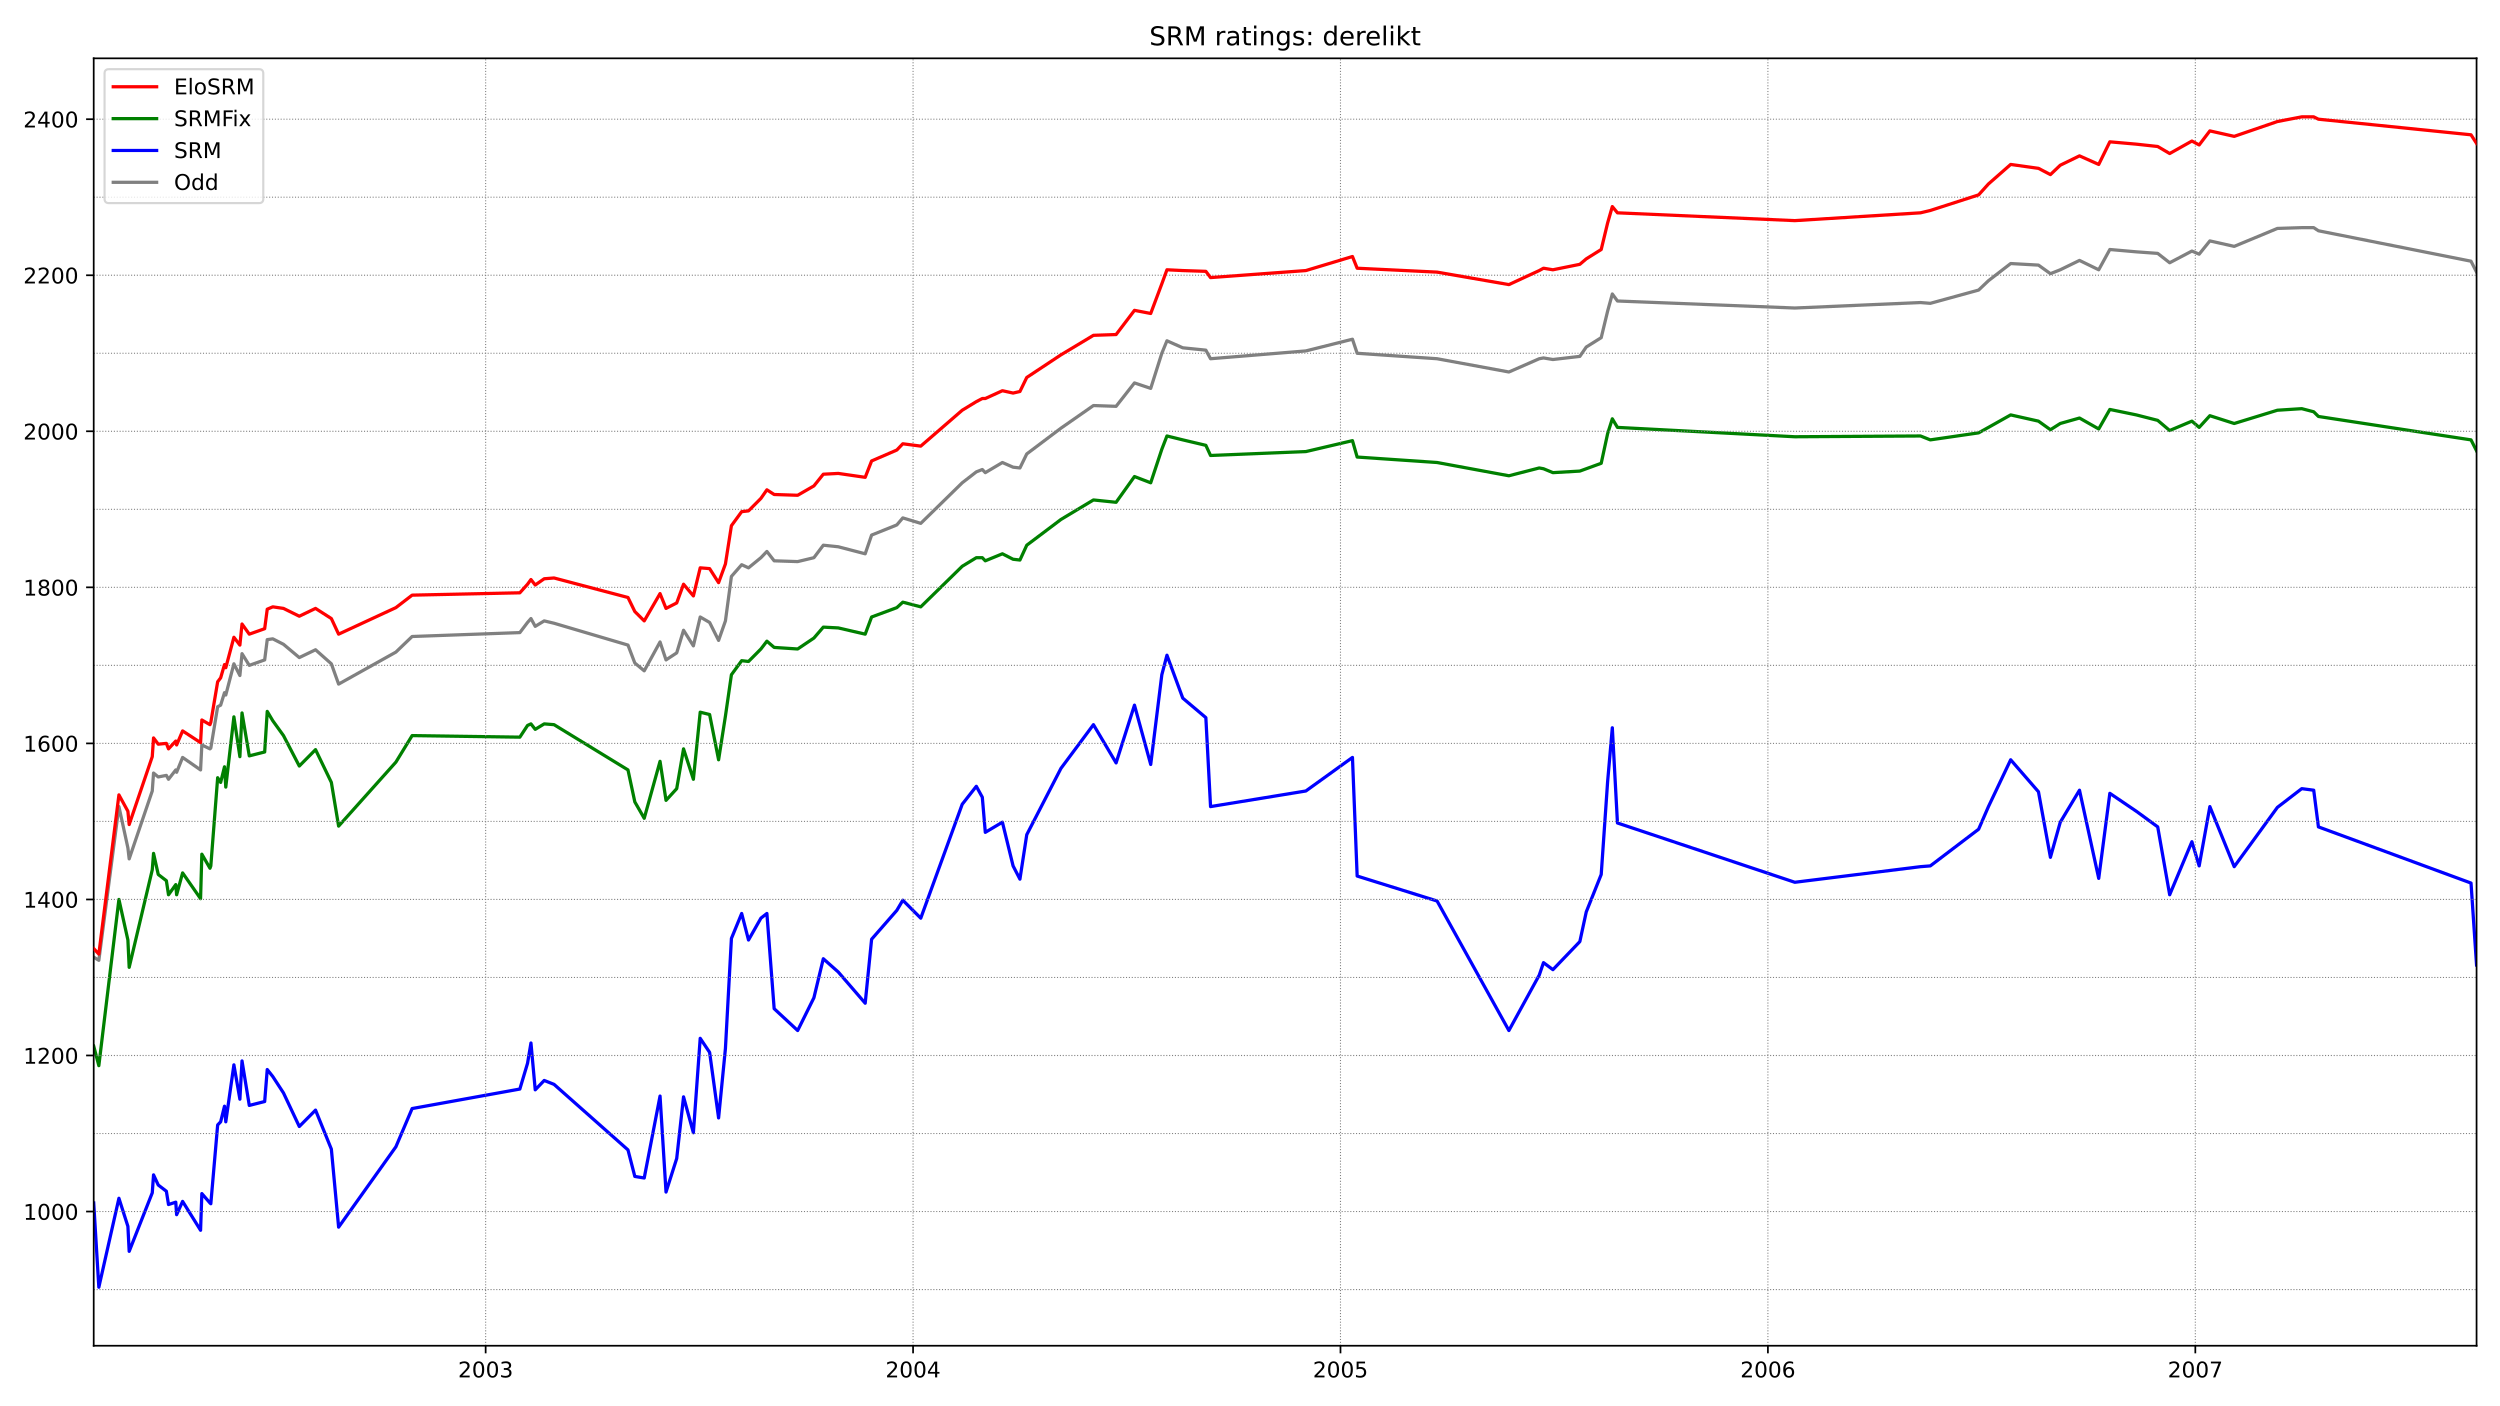 <?xml version="1.0" encoding="utf-8" standalone="no"?>
<!DOCTYPE svg PUBLIC "-//W3C//DTD SVG 1.1//EN"
  "http://www.w3.org/Graphics/SVG/1.1/DTD/svg11.dtd">
<!-- Created with matplotlib (https://matplotlib.org/) -->
<svg height="648pt" version="1.1" viewBox="0 0 1152 648" width="1152pt" xmlns="http://www.w3.org/2000/svg" xmlns:xlink="http://www.w3.org/1999/xlink">
 <defs>
  <style type="text/css">*{stroke-linecap:butt;stroke-linejoin:round;}</style>
 </defs>
 <g id="figure_1">
  <g id="patch_1">
   <path d="M 0 648 
L 1152 648 
L 1152 0 
L 0 0 
z
" style="fill:#ffffff;"/>
  </g>
  <g id="axes_1">
   <g id="patch_2">
    <path d="M 43.18 620.12 
L 1141.2 620.12 
L 1141.2 26.88 
L 43.18 26.88 
z
" style="fill:#ffffff;"/>
   </g>
   <g id="line2d_1">
    <path clip-path="url(#pd4e9c8e048)" d="M 43.18 441.069 
L 45.543 442.508 
L 54.8 371.678 
L 58.936 390.734 
L 59.527 395.767 
L 70.163 364.487 
L 70.754 356.218 
L 72.92 358.016 
L 76.662 357.297 
L 77.647 359.094 
L 80.995 354.78 
L 81.389 355.859 
L 84.146 349.027 
L 92.419 354.78 
L 93.009 343.275 
L 96.752 345.072 
L 97.145 344.713 
L 100.297 325.657 
L 101.675 324.938 
L 103.448 319.186 
L 104.039 320.264 
L 107.781 305.883 
L 110.538 311.276 
L 111.523 301.209 
L 114.871 306.602 
L 121.962 304.085 
L 123.143 294.737 
L 125.704 294.377 
L 130.628 296.894 
L 137.915 303.006 
L 145.399 299.411 
L 152.687 305.883 
L 156.035 315.231 
L 182.427 300.489 
L 189.911 293.299 
L 239.543 291.501 
L 243.089 286.827 
L 244.664 285.029 
L 246.634 288.625 
L 250.77 286.108 
L 255.3 287.187 
L 289.373 297.254 
L 292.524 305.523 
L 296.857 309.118 
L 304.144 295.815 
L 306.902 304.085 
L 311.826 300.849 
L 314.977 290.422 
L 319.507 297.613 
L 322.658 284.31 
L 326.991 286.827 
L 331.127 295.096 
L 334.278 286.108 
L 337.036 265.614 
L 341.763 260.221 
L 344.914 261.659 
L 350.626 256.985 
L 353.383 254.109 
L 356.731 258.423 
L 367.564 258.783 
L 375.048 256.985 
L 379.381 251.233 
L 386.274 251.952 
L 398.682 255.188 
L 401.637 246.559 
L 413.257 241.885 
L 416.014 238.649 
L 424.286 241.165 
L 443.391 222.469 
L 449.891 217.436 
L 452.648 216.357 
L 454.027 217.795 
L 461.905 213.121 
L 466.829 215.279 
L 469.98 215.638 
L 473.131 209.166 
L 488.887 197.302 
L 503.856 186.875 
L 514.295 187.235 
L 522.764 176.448 
L 530.248 178.965 
L 535.369 162.786 
L 537.732 157.033 
L 545.019 160.269 
L 555.655 161.348 
L 557.821 165.303 
L 601.742 161.707 
L 623.21 156.314 
L 625.377 162.786 
L 662.207 165.303 
L 695.296 171.415 
L 709.279 165.303 
L 711.249 164.943 
L 715.582 165.662 
L 727.99 164.224 
L 730.944 159.91 
L 737.838 155.595 
L 740.792 143.371 
L 742.958 135.461 
L 745.322 138.697 
L 827.058 141.933 
L 884.963 139.416 
L 889.492 139.775 
L 911.748 133.663 
L 916.278 129.349 
L 926.52 121.439 
L 939.322 122.158 
L 944.837 126.113 
L 949.367 124.315 
L 958.229 120.001 
L 967.092 124.315 
L 972.213 114.967 
L 984.424 116.046 
L 994.272 116.765 
L 999.787 121.079 
L 1010.028 115.686 
L 1013.377 117.124 
L 1018.301 111.012 
L 1029.527 113.529 
L 1049.419 105.26 
L 1060.646 104.9 
L 1066.16 104.9 
L 1068.327 106.338 
L 1138.64 120.36 
L 1141.2 125.394 
" style="fill:none;stroke:#808080;stroke-linecap:square;stroke-width:1.5;"/>
   </g>
   <g id="line2d_2">
    <path clip-path="url(#pd4e9c8e048)" d="M 43.18 554.324 
L 45.543 593.155 
L 54.8 552.167 
L 58.936 565.11 
L 59.527 576.616 
L 70.163 549.65 
L 70.754 541.381 
L 72.92 546.055 
L 76.662 548.931 
L 77.647 555.043 
L 80.995 553.965 
L 81.389 559.717 
L 84.146 553.605 
L 92.419 566.908 
L 93.009 550.01 
L 96.752 554.324 
L 97.145 554.684 
L 100.297 518.37 
L 101.675 516.932 
L 103.448 509.741 
L 104.039 516.932 
L 107.781 490.686 
L 110.538 506.506 
L 111.523 488.888 
L 114.871 509.382 
L 121.962 507.584 
L 123.143 492.843 
L 125.704 496.079 
L 130.628 503.629 
L 137.915 519.089 
L 145.399 511.539 
L 152.687 529.516 
L 156.035 565.47 
L 182.427 528.437 
L 189.911 510.82 
L 239.543 501.832 
L 243.089 489.967 
L 244.664 480.619 
L 246.634 502.191 
L 250.77 497.877 
L 255.3 499.674 
L 289.373 529.876 
L 292.524 542.1 
L 296.857 542.819 
L 304.144 505.067 
L 306.902 549.291 
L 311.826 533.831 
L 314.977 505.427 
L 319.507 521.966 
L 322.658 478.461 
L 326.991 484.933 
L 331.127 515.134 
L 334.278 483.135 
L 337.036 432.44 
L 341.763 420.935 
L 344.914 433.16 
L 350.626 423.092 
L 353.383 420.935 
L 356.731 464.799 
L 367.564 474.866 
L 375.048 459.765 
L 379.381 441.788 
L 386.274 447.901 
L 398.682 462.282 
L 401.637 432.8 
L 413.257 419.497 
L 416.014 414.823 
L 424.286 423.092 
L 443.391 370.6 
L 449.891 362.33 
L 452.648 367.364 
L 454.027 383.543 
L 461.905 378.869 
L 466.829 399.003 
L 469.98 405.115 
L 473.131 384.622 
L 488.887 354.061 
L 503.856 333.927 
L 514.295 351.544 
L 522.764 324.938 
L 530.248 352.263 
L 535.369 310.916 
L 537.732 301.928 
L 545.019 321.702 
L 555.655 330.691 
L 557.821 371.678 
L 601.742 364.487 
L 623.21 349.027 
L 625.377 403.677 
L 662.207 415.183 
L 695.296 474.866 
L 709.279 449.339 
L 711.249 443.586 
L 715.582 446.822 
L 727.99 433.879 
L 730.944 420.216 
L 737.838 402.958 
L 740.792 360.173 
L 742.958 335.365 
L 745.322 379.229 
L 827.058 406.554 
L 884.963 399.363 
L 889.492 399.003 
L 911.748 382.105 
L 916.278 371.678 
L 926.52 350.106 
L 939.322 364.847 
L 944.837 395.048 
L 949.367 378.869 
L 958.229 364.128 
L 967.092 404.756 
L 972.213 365.566 
L 984.424 373.836 
L 994.272 381.026 
L 999.787 412.306 
L 1010.028 387.858 
L 1013.377 399.003 
L 1018.301 371.678 
L 1029.527 399.363 
L 1049.419 372.038 
L 1060.646 363.409 
L 1066.16 364.128 
L 1068.327 381.026 
L 1138.64 406.913 
L 1141.2 444.665 
" style="fill:none;stroke:#0000ff;stroke-linecap:square;stroke-width:1.5;"/>
   </g>
   <g id="matplotlib.axis_1">
    <g id="xtick_1">
     <g id="line2d_3">
      <defs>
       <path d="M 0 0 
L 0 3.5 
" id="mee4bbb4136" style="stroke:#000000;stroke-width:0.8;"/>
      </defs>
      <g>
       <use style="stroke:#000000;stroke-width:0.8;" x="223.787" xlink:href="#mee4bbb4136" y="620.12"/>
      </g>
     </g>
     <g id="text_1">
      <!-- 2003 -->
      <g transform="translate(211.062 634.718)scale(0.1 -0.1)">
       <defs>
        <path d="M 19.188 8.297 
L 53.609 8.297 
L 53.609 0 
L 7.328 0 
L 7.328 8.297 
Q 12.938 14.109 22.625 23.891 
Q 32.328 33.688 34.812 36.531 
Q 39.547 41.844 41.422 45.531 
Q 43.312 49.219 43.312 52.781 
Q 43.312 58.594 39.234 62.25 
Q 35.156 65.922 28.609 65.922 
Q 23.969 65.922 18.812 64.312 
Q 13.672 62.703 7.812 59.422 
L 7.812 69.391 
Q 13.766 71.781 18.938 73 
Q 24.125 74.219 28.422 74.219 
Q 39.75 74.219 46.484 68.547 
Q 53.219 62.891 53.219 53.422 
Q 53.219 48.922 51.531 44.891 
Q 49.859 40.875 45.406 35.406 
Q 44.188 33.984 37.641 27.219 
Q 31.109 20.453 19.188 8.297 
z
" id="DejaVuSans-50"/>
        <path d="M 31.781 66.406 
Q 24.172 66.406 20.328 58.906 
Q 16.5 51.422 16.5 36.375 
Q 16.5 21.391 20.328 13.891 
Q 24.172 6.391 31.781 6.391 
Q 39.453 6.391 43.281 13.891 
Q 47.125 21.391 47.125 36.375 
Q 47.125 51.422 43.281 58.906 
Q 39.453 66.406 31.781 66.406 
z
M 31.781 74.219 
Q 44.047 74.219 50.516 64.516 
Q 56.984 54.828 56.984 36.375 
Q 56.984 17.969 50.516 8.266 
Q 44.047 -1.422 31.781 -1.422 
Q 19.531 -1.422 13.062 8.266 
Q 6.594 17.969 6.594 36.375 
Q 6.594 54.828 13.062 64.516 
Q 19.531 74.219 31.781 74.219 
z
" id="DejaVuSans-48"/>
        <path d="M 40.578 39.312 
Q 47.656 37.797 51.625 33 
Q 55.609 28.219 55.609 21.188 
Q 55.609 10.406 48.188 4.484 
Q 40.766 -1.422 27.094 -1.422 
Q 22.516 -1.422 17.656 -0.516 
Q 12.797 0.391 7.625 2.203 
L 7.625 11.719 
Q 11.719 9.328 16.594 8.109 
Q 21.484 6.891 26.812 6.891 
Q 36.078 6.891 40.938 10.547 
Q 45.797 14.203 45.797 21.188 
Q 45.797 27.641 41.281 31.266 
Q 36.766 34.906 28.719 34.906 
L 20.219 34.906 
L 20.219 43.016 
L 29.109 43.016 
Q 36.375 43.016 40.234 45.922 
Q 44.094 48.828 44.094 54.297 
Q 44.094 59.906 40.109 62.906 
Q 36.141 65.922 28.719 65.922 
Q 24.656 65.922 20.016 65.031 
Q 15.375 64.156 9.812 62.312 
L 9.812 71.094 
Q 15.438 72.656 20.344 73.438 
Q 25.25 74.219 29.594 74.219 
Q 40.828 74.219 47.359 69.109 
Q 53.906 64.016 53.906 55.328 
Q 53.906 49.266 50.438 45.094 
Q 46.969 40.922 40.578 39.312 
z
" id="DejaVuSans-51"/>
       </defs>
       <use xlink:href="#DejaVuSans-50"/>
       <use x="63.623" xlink:href="#DejaVuSans-48"/>
       <use x="127.246" xlink:href="#DejaVuSans-48"/>
       <use x="190.869" xlink:href="#DejaVuSans-51"/>
      </g>
     </g>
    </g>
    <g id="xtick_2">
     <g id="line2d_4">
      <g>
       <use style="stroke:#000000;stroke-width:0.8;" x="420.741" xlink:href="#mee4bbb4136" y="620.12"/>
      </g>
     </g>
     <g id="text_2">
      <!-- 2004 -->
      <g transform="translate(408.016 634.718)scale(0.1 -0.1)">
       <defs>
        <path d="M 37.797 64.312 
L 12.891 25.391 
L 37.797 25.391 
z
M 35.203 72.906 
L 47.609 72.906 
L 47.609 25.391 
L 58.016 25.391 
L 58.016 17.188 
L 47.609 17.188 
L 47.609 0 
L 37.797 0 
L 37.797 17.188 
L 4.891 17.188 
L 4.891 26.703 
z
" id="DejaVuSans-52"/>
       </defs>
       <use xlink:href="#DejaVuSans-50"/>
       <use x="63.623" xlink:href="#DejaVuSans-48"/>
       <use x="127.246" xlink:href="#DejaVuSans-48"/>
       <use x="190.869" xlink:href="#DejaVuSans-52"/>
      </g>
     </g>
    </g>
    <g id="xtick_3">
     <g id="line2d_5">
      <g>
       <use style="stroke:#000000;stroke-width:0.8;" x="617.696" xlink:href="#mee4bbb4136" y="620.12"/>
      </g>
     </g>
     <g id="text_3">
      <!-- 2005 -->
      <g transform="translate(604.971 634.718)scale(0.1 -0.1)">
       <defs>
        <path d="M 10.797 72.906 
L 49.516 72.906 
L 49.516 64.594 
L 19.828 64.594 
L 19.828 46.734 
Q 21.969 47.469 24.109 47.828 
Q 26.266 48.188 28.422 48.188 
Q 40.625 48.188 47.75 41.5 
Q 54.891 34.812 54.891 23.391 
Q 54.891 11.625 47.562 5.094 
Q 40.234 -1.422 26.906 -1.422 
Q 22.312 -1.422 17.547 -0.641 
Q 12.797 0.141 7.719 1.703 
L 7.719 11.625 
Q 12.109 9.234 16.797 8.062 
Q 21.484 6.891 26.703 6.891 
Q 35.156 6.891 40.078 11.328 
Q 45.016 15.766 45.016 23.391 
Q 45.016 31 40.078 35.438 
Q 35.156 39.891 26.703 39.891 
Q 22.75 39.891 18.812 39.016 
Q 14.891 38.141 10.797 36.281 
z
" id="DejaVuSans-53"/>
       </defs>
       <use xlink:href="#DejaVuSans-50"/>
       <use x="63.623" xlink:href="#DejaVuSans-48"/>
       <use x="127.246" xlink:href="#DejaVuSans-48"/>
       <use x="190.869" xlink:href="#DejaVuSans-53"/>
      </g>
     </g>
    </g>
    <g id="xtick_4">
     <g id="line2d_6">
      <g>
       <use style="stroke:#000000;stroke-width:0.8;" x="814.65" xlink:href="#mee4bbb4136" y="620.12"/>
      </g>
     </g>
     <g id="text_4">
      <!-- 2006 -->
      <g transform="translate(801.925 634.718)scale(0.1 -0.1)">
       <defs>
        <path d="M 33.016 40.375 
Q 26.375 40.375 22.484 35.828 
Q 18.609 31.297 18.609 23.391 
Q 18.609 15.531 22.484 10.953 
Q 26.375 6.391 33.016 6.391 
Q 39.656 6.391 43.531 10.953 
Q 47.406 15.531 47.406 23.391 
Q 47.406 31.297 43.531 35.828 
Q 39.656 40.375 33.016 40.375 
z
M 52.594 71.297 
L 52.594 62.312 
Q 48.875 64.062 45.094 64.984 
Q 41.312 65.922 37.594 65.922 
Q 27.828 65.922 22.672 59.328 
Q 17.531 52.734 16.797 39.406 
Q 19.672 43.656 24.016 45.922 
Q 28.375 48.188 33.594 48.188 
Q 44.578 48.188 50.953 41.516 
Q 57.328 34.859 57.328 23.391 
Q 57.328 12.156 50.688 5.359 
Q 44.047 -1.422 33.016 -1.422 
Q 20.359 -1.422 13.672 8.266 
Q 6.984 17.969 6.984 36.375 
Q 6.984 53.656 15.188 63.938 
Q 23.391 74.219 37.203 74.219 
Q 40.922 74.219 44.703 73.484 
Q 48.484 72.75 52.594 71.297 
z
" id="DejaVuSans-54"/>
       </defs>
       <use xlink:href="#DejaVuSans-50"/>
       <use x="63.623" xlink:href="#DejaVuSans-48"/>
       <use x="127.246" xlink:href="#DejaVuSans-48"/>
       <use x="190.869" xlink:href="#DejaVuSans-54"/>
      </g>
     </g>
    </g>
    <g id="xtick_5">
     <g id="line2d_7">
      <g>
       <use style="stroke:#000000;stroke-width:0.8;" x="1011.604" xlink:href="#mee4bbb4136" y="620.12"/>
      </g>
     </g>
     <g id="text_5">
      <!-- 2007 -->
      <g transform="translate(998.879 634.718)scale(0.1 -0.1)">
       <defs>
        <path d="M 8.203 72.906 
L 55.078 72.906 
L 55.078 68.703 
L 28.609 0 
L 18.312 0 
L 43.219 64.594 
L 8.203 64.594 
z
" id="DejaVuSans-55"/>
       </defs>
       <use xlink:href="#DejaVuSans-50"/>
       <use x="63.623" xlink:href="#DejaVuSans-48"/>
       <use x="127.246" xlink:href="#DejaVuSans-48"/>
       <use x="190.869" xlink:href="#DejaVuSans-55"/>
      </g>
     </g>
    </g>
   </g>
   <g id="matplotlib.axis_2">
    <g id="ytick_1">
     <g id="line2d_8">
      <defs>
       <path d="M 0 0 
L -3.5 0 
" id="mf8efa8b802" style="stroke:#000000;stroke-width:0.8;"/>
      </defs>
      <g>
       <use style="stroke:#000000;stroke-width:0.8;" x="43.18" xlink:href="#mf8efa8b802" y="558.279"/>
      </g>
     </g>
     <g id="text_6">
      <!-- 1000 -->
      <g transform="translate(10.73 562.078)scale(0.1 -0.1)">
       <defs>
        <path d="M 12.406 8.297 
L 28.516 8.297 
L 28.516 63.922 
L 10.984 60.406 
L 10.984 69.391 
L 28.422 72.906 
L 38.281 72.906 
L 38.281 8.297 
L 54.391 8.297 
L 54.391 0 
L 12.406 0 
z
" id="DejaVuSans-49"/>
       </defs>
       <use xlink:href="#DejaVuSans-49"/>
       <use x="63.623" xlink:href="#DejaVuSans-48"/>
       <use x="127.246" xlink:href="#DejaVuSans-48"/>
       <use x="190.869" xlink:href="#DejaVuSans-48"/>
      </g>
     </g>
    </g>
    <g id="ytick_2">
     <g id="line2d_9">
      <g>
       <use style="stroke:#000000;stroke-width:0.8;" x="43.18" xlink:href="#mf8efa8b802" y="486.371"/>
      </g>
     </g>
     <g id="text_7">
      <!-- 1200 -->
      <g transform="translate(10.73 490.171)scale(0.1 -0.1)">
       <use xlink:href="#DejaVuSans-49"/>
       <use x="63.623" xlink:href="#DejaVuSans-50"/>
       <use x="127.246" xlink:href="#DejaVuSans-48"/>
       <use x="190.869" xlink:href="#DejaVuSans-48"/>
      </g>
     </g>
    </g>
    <g id="ytick_3">
     <g id="line2d_10">
      <g>
       <use style="stroke:#000000;stroke-width:0.8;" x="43.18" xlink:href="#mf8efa8b802" y="414.463"/>
      </g>
     </g>
     <g id="text_8">
      <!-- 1400 -->
      <g transform="translate(10.73 418.263)scale(0.1 -0.1)">
       <use xlink:href="#DejaVuSans-49"/>
       <use x="63.623" xlink:href="#DejaVuSans-52"/>
       <use x="127.246" xlink:href="#DejaVuSans-48"/>
       <use x="190.869" xlink:href="#DejaVuSans-48"/>
      </g>
     </g>
    </g>
    <g id="ytick_4">
     <g id="line2d_11">
      <g>
       <use style="stroke:#000000;stroke-width:0.8;" x="43.18" xlink:href="#mf8efa8b802" y="342.556"/>
      </g>
     </g>
     <g id="text_9">
      <!-- 1600 -->
      <g transform="translate(10.73 346.355)scale(0.1 -0.1)">
       <use xlink:href="#DejaVuSans-49"/>
       <use x="63.623" xlink:href="#DejaVuSans-54"/>
       <use x="127.246" xlink:href="#DejaVuSans-48"/>
       <use x="190.869" xlink:href="#DejaVuSans-48"/>
      </g>
     </g>
    </g>
    <g id="ytick_5">
     <g id="line2d_12">
      <g>
       <use style="stroke:#000000;stroke-width:0.8;" x="43.18" xlink:href="#mf8efa8b802" y="270.648"/>
      </g>
     </g>
     <g id="text_10">
      <!-- 1800 -->
      <g transform="translate(10.73 274.447)scale(0.1 -0.1)">
       <defs>
        <path d="M 31.781 34.625 
Q 24.75 34.625 20.719 30.859 
Q 16.703 27.094 16.703 20.516 
Q 16.703 13.922 20.719 10.156 
Q 24.75 6.391 31.781 6.391 
Q 38.812 6.391 42.859 10.172 
Q 46.922 13.969 46.922 20.516 
Q 46.922 27.094 42.891 30.859 
Q 38.875 34.625 31.781 34.625 
z
M 21.922 38.812 
Q 15.578 40.375 12.031 44.719 
Q 8.5 49.078 8.5 55.328 
Q 8.5 64.062 14.719 69.141 
Q 20.953 74.219 31.781 74.219 
Q 42.672 74.219 48.875 69.141 
Q 55.078 64.062 55.078 55.328 
Q 55.078 49.078 51.531 44.719 
Q 48 40.375 41.703 38.812 
Q 48.828 37.156 52.797 32.312 
Q 56.781 27.484 56.781 20.516 
Q 56.781 9.906 50.312 4.234 
Q 43.844 -1.422 31.781 -1.422 
Q 19.734 -1.422 13.25 4.234 
Q 6.781 9.906 6.781 20.516 
Q 6.781 27.484 10.781 32.312 
Q 14.797 37.156 21.922 38.812 
z
M 18.312 54.391 
Q 18.312 48.734 21.844 45.562 
Q 25.391 42.391 31.781 42.391 
Q 38.141 42.391 41.719 45.562 
Q 45.312 48.734 45.312 54.391 
Q 45.312 60.062 41.719 63.234 
Q 38.141 66.406 31.781 66.406 
Q 25.391 66.406 21.844 63.234 
Q 18.312 60.062 18.312 54.391 
z
" id="DejaVuSans-56"/>
       </defs>
       <use xlink:href="#DejaVuSans-49"/>
       <use x="63.623" xlink:href="#DejaVuSans-56"/>
       <use x="127.246" xlink:href="#DejaVuSans-48"/>
       <use x="190.869" xlink:href="#DejaVuSans-48"/>
      </g>
     </g>
    </g>
    <g id="ytick_6">
     <g id="line2d_13">
      <g>
       <use style="stroke:#000000;stroke-width:0.8;" x="43.18" xlink:href="#mf8efa8b802" y="198.74"/>
      </g>
     </g>
     <g id="text_11">
      <!-- 2000 -->
      <g transform="translate(10.73 202.539)scale(0.1 -0.1)">
       <use xlink:href="#DejaVuSans-50"/>
       <use x="63.623" xlink:href="#DejaVuSans-48"/>
       <use x="127.246" xlink:href="#DejaVuSans-48"/>
       <use x="190.869" xlink:href="#DejaVuSans-48"/>
      </g>
     </g>
    </g>
    <g id="ytick_7">
     <g id="line2d_14">
      <g>
       <use style="stroke:#000000;stroke-width:0.8;" x="43.18" xlink:href="#mf8efa8b802" y="126.832"/>
      </g>
     </g>
     <g id="text_12">
      <!-- 2200 -->
      <g transform="translate(10.73 130.631)scale(0.1 -0.1)">
       <use xlink:href="#DejaVuSans-50"/>
       <use x="63.623" xlink:href="#DejaVuSans-50"/>
       <use x="127.246" xlink:href="#DejaVuSans-48"/>
       <use x="190.869" xlink:href="#DejaVuSans-48"/>
      </g>
     </g>
    </g>
    <g id="ytick_8">
     <g id="line2d_15">
      <g>
       <use style="stroke:#000000;stroke-width:0.8;" x="43.18" xlink:href="#mf8efa8b802" y="54.924"/>
      </g>
     </g>
     <g id="text_13">
      <!-- 2400 -->
      <g transform="translate(10.73 58.723)scale(0.1 -0.1)">
       <use xlink:href="#DejaVuSans-50"/>
       <use x="63.623" xlink:href="#DejaVuSans-52"/>
       <use x="127.246" xlink:href="#DejaVuSans-48"/>
       <use x="190.869" xlink:href="#DejaVuSans-48"/>
      </g>
     </g>
    </g>
   </g>
   <g id="line2d_16">
    <path clip-path="url(#pd4e9c8e048)" d="M 43.18 482.057 
L 45.543 491.045 
L 54.8 414.463 
L 58.936 433.16 
L 59.527 445.743 
L 70.163 400.801 
L 70.754 393.251 
L 72.92 402.958 
L 76.662 405.835 
L 77.647 412.306 
L 80.995 407.632 
L 81.389 412.306 
L 84.146 402.239 
L 92.419 414.104 
L 93.009 393.61 
L 96.752 400.082 
L 97.145 399.003 
L 100.297 358.375 
L 101.675 360.533 
L 103.448 353.342 
L 104.039 362.69 
L 107.781 330.331 
L 110.538 348.668 
L 111.523 328.534 
L 114.871 348.308 
L 121.962 346.511 
L 123.143 327.814 
L 125.704 332.129 
L 130.628 338.96 
L 137.915 352.982 
L 145.399 345.432 
L 152.687 360.533 
L 156.035 380.667 
L 182.427 351.185 
L 189.911 338.96 
L 239.543 339.679 
L 243.089 334.286 
L 244.664 333.567 
L 246.634 336.084 
L 250.77 333.567 
L 255.3 333.927 
L 289.373 354.78 
L 292.524 369.521 
L 296.857 377.071 
L 304.144 350.825 
L 306.902 368.802 
L 311.826 363.409 
L 314.977 345.072 
L 319.507 359.094 
L 322.658 328.174 
L 326.991 329.253 
L 331.127 350.106 
L 334.278 329.972 
L 337.036 310.916 
L 341.763 304.444 
L 344.914 304.804 
L 350.626 299.051 
L 353.383 295.456 
L 356.731 298.332 
L 367.564 299.051 
L 375.048 294.018 
L 379.381 288.984 
L 386.274 289.344 
L 398.682 292.22 
L 401.637 284.31 
L 413.257 279.996 
L 416.014 277.479 
L 424.286 279.636 
L 443.391 260.94 
L 449.891 256.985 
L 452.648 256.985 
L 454.027 258.423 
L 461.905 255.188 
L 466.829 257.704 
L 469.98 258.064 
L 473.131 251.233 
L 488.887 239.368 
L 503.856 230.379 
L 514.295 231.458 
L 522.764 219.593 
L 530.248 222.469 
L 535.369 207.009 
L 537.732 200.897 
L 545.019 202.695 
L 555.655 205.212 
L 557.821 209.886 
L 601.742 208.088 
L 623.21 203.054 
L 625.377 210.605 
L 662.207 213.121 
L 695.296 219.234 
L 709.279 215.638 
L 711.249 215.998 
L 715.582 217.795 
L 727.99 217.076 
L 730.944 215.998 
L 737.838 213.481 
L 740.792 199.818 
L 742.958 192.987 
L 745.322 196.942 
L 827.058 201.257 
L 884.963 200.897 
L 889.492 202.695 
L 911.748 199.459 
L 916.278 196.942 
L 926.52 191.19 
L 939.322 194.066 
L 944.837 198.021 
L 949.367 195.144 
L 958.229 192.628 
L 967.092 197.661 
L 972.213 188.673 
L 984.424 191.19 
L 994.272 193.706 
L 999.787 198.38 
L 1010.028 194.066 
L 1013.377 196.942 
L 1018.301 191.549 
L 1029.527 195.144 
L 1049.419 189.032 
L 1060.646 188.313 
L 1066.16 189.751 
L 1068.327 191.909 
L 1138.64 202.695 
L 1141.2 207.728 
" style="fill:none;stroke:#008000;stroke-linecap:square;stroke-width:1.5;"/>
   </g>
   <g id="line2d_17">
    <path clip-path="url(#pd4e9c8e048)" d="M 43.18 594.233 
L 1141.2 594.233 
" style="fill:none;stroke:#808080;stroke-dasharray:0.5,0.825;stroke-dashoffset:0;stroke-width:0.5;"/>
   </g>
   <g id="line2d_18">
    <path clip-path="url(#pd4e9c8e048)" d="M 43.18 558.279 
L 1141.2 558.279 
" style="fill:none;stroke:#808080;stroke-dasharray:0.5,0.825;stroke-dashoffset:0;stroke-width:0.5;"/>
   </g>
   <g id="line2d_19">
    <path clip-path="url(#pd4e9c8e048)" d="M 43.18 522.325 
L 1141.2 522.325 
" style="fill:none;stroke:#808080;stroke-dasharray:0.5,0.825;stroke-dashoffset:0;stroke-width:0.5;"/>
   </g>
   <g id="line2d_20">
    <path clip-path="url(#pd4e9c8e048)" d="M 43.18 486.371 
L 1141.2 486.371 
" style="fill:none;stroke:#808080;stroke-dasharray:0.5,0.825;stroke-dashoffset:0;stroke-width:0.5;"/>
   </g>
   <g id="line2d_21">
    <path clip-path="url(#pd4e9c8e048)" d="M 43.18 450.417 
L 1141.2 450.417 
" style="fill:none;stroke:#808080;stroke-dasharray:0.5,0.825;stroke-dashoffset:0;stroke-width:0.5;"/>
   </g>
   <g id="line2d_22">
    <path clip-path="url(#pd4e9c8e048)" d="M 43.18 414.463 
L 1141.2 414.463 
" style="fill:none;stroke:#808080;stroke-dasharray:0.5,0.825;stroke-dashoffset:0;stroke-width:0.5;"/>
   </g>
   <g id="line2d_23">
    <path clip-path="url(#pd4e9c8e048)" d="M 43.18 378.51 
L 1141.2 378.51 
" style="fill:none;stroke:#808080;stroke-dasharray:0.5,0.825;stroke-dashoffset:0;stroke-width:0.5;"/>
   </g>
   <g id="line2d_24">
    <path clip-path="url(#pd4e9c8e048)" d="M 43.18 342.556 
L 1141.2 342.556 
" style="fill:none;stroke:#808080;stroke-dasharray:0.5,0.825;stroke-dashoffset:0;stroke-width:0.5;"/>
   </g>
   <g id="line2d_25">
    <path clip-path="url(#pd4e9c8e048)" d="M 43.18 306.602 
L 1141.2 306.602 
" style="fill:none;stroke:#808080;stroke-dasharray:0.5,0.825;stroke-dashoffset:0;stroke-width:0.5;"/>
   </g>
   <g id="line2d_26">
    <path clip-path="url(#pd4e9c8e048)" d="M 43.18 270.648 
L 1141.2 270.648 
" style="fill:none;stroke:#808080;stroke-dasharray:0.5,0.825;stroke-dashoffset:0;stroke-width:0.5;"/>
   </g>
   <g id="line2d_27">
    <path clip-path="url(#pd4e9c8e048)" d="M 43.18 234.694 
L 1141.2 234.694 
" style="fill:none;stroke:#808080;stroke-dasharray:0.5,0.825;stroke-dashoffset:0;stroke-width:0.5;"/>
   </g>
   <g id="line2d_28">
    <path clip-path="url(#pd4e9c8e048)" d="M 43.18 198.74 
L 1141.2 198.74 
" style="fill:none;stroke:#808080;stroke-dasharray:0.5,0.825;stroke-dashoffset:0;stroke-width:0.5;"/>
   </g>
   <g id="line2d_29">
    <path clip-path="url(#pd4e9c8e048)" d="M 43.18 162.786 
L 1141.2 162.786 
" style="fill:none;stroke:#808080;stroke-dasharray:0.5,0.825;stroke-dashoffset:0;stroke-width:0.5;"/>
   </g>
   <g id="line2d_30">
    <path clip-path="url(#pd4e9c8e048)" d="M 43.18 126.832 
L 1141.2 126.832 
" style="fill:none;stroke:#808080;stroke-dasharray:0.5,0.825;stroke-dashoffset:0;stroke-width:0.5;"/>
   </g>
   <g id="line2d_31">
    <path clip-path="url(#pd4e9c8e048)" d="M 43.18 90.878 
L 1141.2 90.878 
" style="fill:none;stroke:#808080;stroke-dasharray:0.5,0.825;stroke-dashoffset:0;stroke-width:0.5;"/>
   </g>
   <g id="line2d_32">
    <path clip-path="url(#pd4e9c8e048)" d="M 43.18 54.924 
L 1141.2 54.924 
" style="fill:none;stroke:#808080;stroke-dasharray:0.5,0.825;stroke-dashoffset:0;stroke-width:0.5;"/>
   </g>
   <g id="line2d_33">
    <path clip-path="url(#pd4e9c8e048)" d="M 223.787 620.12 
L 223.787 26.88 
" style="fill:none;stroke:#808080;stroke-dasharray:0.5,0.825;stroke-dashoffset:0;stroke-width:0.5;"/>
   </g>
   <g id="line2d_34">
    <path clip-path="url(#pd4e9c8e048)" d="M 420.741 620.12 
L 420.741 26.88 
" style="fill:none;stroke:#808080;stroke-dasharray:0.5,0.825;stroke-dashoffset:0;stroke-width:0.5;"/>
   </g>
   <g id="line2d_35">
    <path clip-path="url(#pd4e9c8e048)" d="M 617.696 620.12 
L 617.696 26.88 
" style="fill:none;stroke:#808080;stroke-dasharray:0.5,0.825;stroke-dashoffset:0;stroke-width:0.5;"/>
   </g>
   <g id="line2d_36">
    <path clip-path="url(#pd4e9c8e048)" d="M 814.65 620.12 
L 814.65 26.88 
" style="fill:none;stroke:#808080;stroke-dasharray:0.5,0.825;stroke-dashoffset:0;stroke-width:0.5;"/>
   </g>
   <g id="line2d_37">
    <path clip-path="url(#pd4e9c8e048)" d="M 1011.604 620.12 
L 1011.604 26.88 
" style="fill:none;stroke:#808080;stroke-dasharray:0.5,0.825;stroke-dashoffset:0;stroke-width:0.5;"/>
   </g>
   <g id="patch_3">
    <path d="M 43.18 620.12 
L 43.18 26.88 
" style="fill:none;stroke:#000000;stroke-linecap:square;stroke-linejoin:miter;stroke-width:0.8;"/>
   </g>
   <g id="patch_4">
    <path d="M 1141.2 620.12 
L 1141.2 26.88 
" style="fill:none;stroke:#000000;stroke-linecap:square;stroke-linejoin:miter;stroke-width:0.8;"/>
   </g>
   <g id="patch_5">
    <path d="M 43.18 620.12 
L 1141.2 620.12 
" style="fill:none;stroke:#000000;stroke-linecap:square;stroke-linejoin:miter;stroke-width:0.8;"/>
   </g>
   <g id="patch_6">
    <path d="M 43.18 26.88 
L 1141.2 26.88 
" style="fill:none;stroke:#000000;stroke-linecap:square;stroke-linejoin:miter;stroke-width:0.8;"/>
   </g>
   <g id="line2d_38">
    <path clip-path="url(#pd4e9c8e048)" d="M 43.18 437.114 
L 45.543 439.631 
L 54.8 366.285 
L 58.936 373.836 
L 59.527 379.948 
L 70.163 348.668 
L 70.754 340.039 
L 72.92 342.915 
L 76.662 342.556 
L 77.647 345.072 
L 80.995 341.477 
L 81.389 343.275 
L 84.146 336.803 
L 92.419 342.196 
L 93.009 331.769 
L 96.752 333.927 
L 97.145 332.848 
L 100.297 314.152 
L 101.675 312.354 
L 103.448 306.242 
L 104.039 307.68 
L 107.781 293.658 
L 110.538 297.254 
L 111.523 287.546 
L 114.871 292.22 
L 121.962 289.703 
L 123.143 280.715 
L 125.704 279.636 
L 130.628 280.355 
L 137.915 283.951 
L 145.399 280.355 
L 152.687 285.029 
L 156.035 292.22 
L 182.427 279.996 
L 189.911 274.243 
L 239.543 273.164 
L 243.089 269.21 
L 244.664 267.052 
L 246.634 269.569 
L 250.77 266.693 
L 255.3 266.333 
L 289.373 275.322 
L 292.524 281.793 
L 296.857 286.108 
L 304.144 273.524 
L 306.902 280.355 
L 311.826 277.838 
L 314.977 269.21 
L 319.507 274.603 
L 322.658 261.659 
L 326.991 262.019 
L 331.127 268.49 
L 334.278 259.862 
L 337.036 242.244 
L 341.763 235.772 
L 344.914 235.413 
L 350.626 229.66 
L 353.383 225.705 
L 356.731 227.863 
L 367.564 228.222 
L 375.048 223.908 
L 379.381 218.514 
L 386.274 218.155 
L 398.682 219.953 
L 401.637 212.402 
L 413.257 207.369 
L 416.014 204.492 
L 424.286 205.571 
L 443.391 189.032 
L 449.891 185.077 
L 452.648 183.639 
L 454.027 183.639 
L 461.905 180.044 
L 466.829 181.122 
L 469.98 180.403 
L 473.131 173.932 
L 488.887 163.505 
L 503.856 154.516 
L 514.295 154.157 
L 522.764 143.011 
L 530.248 144.449 
L 535.369 130.787 
L 537.732 124.315 
L 545.019 124.675 
L 555.655 125.034 
L 557.821 127.911 
L 601.742 124.675 
L 623.21 118.203 
L 625.377 123.596 
L 662.207 125.394 
L 695.296 131.146 
L 709.279 124.675 
L 711.249 123.596 
L 715.582 124.315 
L 727.99 121.798 
L 730.944 119.282 
L 737.838 114.967 
L 740.792 102.743 
L 742.958 95.192 
L 745.322 98.069 
L 827.058 101.664 
L 884.963 98.069 
L 889.492 96.99 
L 911.748 89.799 
L 916.278 84.766 
L 926.52 75.777 
L 939.322 77.575 
L 944.837 80.451 
L 949.367 76.137 
L 958.229 71.822 
L 967.092 75.777 
L 972.213 65.351 
L 984.424 66.429 
L 994.272 67.508 
L 999.787 70.744 
L 1010.028 64.991 
L 1013.377 66.789 
L 1018.301 60.317 
L 1029.527 62.834 
L 1049.419 56.003 
L 1060.646 53.845 
L 1066.16 53.845 
L 1068.327 54.924 
L 1138.64 62.115 
L 1141.2 66.07 
" style="fill:none;stroke:#ff0000;stroke-linecap:square;stroke-width:1.5;"/>
   </g>
   <g id="text_14">
    <!-- SRM ratings: derelikt -->
    <g transform="translate(529.616 20.88)scale(0.12 -0.12)">
     <defs>
      <path d="M 53.516 70.516 
L 53.516 60.891 
Q 47.906 63.578 42.922 64.891 
Q 37.938 66.219 33.297 66.219 
Q 25.25 66.219 20.875 63.094 
Q 16.5 59.969 16.5 54.203 
Q 16.5 49.359 19.406 46.891 
Q 22.312 44.438 30.422 42.922 
L 36.375 41.703 
Q 47.406 39.594 52.656 34.297 
Q 57.906 29 57.906 20.125 
Q 57.906 9.516 50.797 4.047 
Q 43.703 -1.422 29.984 -1.422 
Q 24.812 -1.422 18.969 -0.25 
Q 13.141 0.922 6.891 3.219 
L 6.891 13.375 
Q 12.891 10.016 18.656 8.297 
Q 24.422 6.594 29.984 6.594 
Q 38.422 6.594 43.016 9.906 
Q 47.609 13.234 47.609 19.391 
Q 47.609 24.75 44.312 27.781 
Q 41.016 30.812 33.5 32.328 
L 27.484 33.5 
Q 16.453 35.688 11.516 40.375 
Q 6.594 45.062 6.594 53.422 
Q 6.594 63.094 13.406 68.656 
Q 20.219 74.219 32.172 74.219 
Q 37.312 74.219 42.625 73.281 
Q 47.953 72.359 53.516 70.516 
z
" id="DejaVuSans-83"/>
      <path d="M 44.391 34.188 
Q 47.562 33.109 50.562 29.594 
Q 53.562 26.078 56.594 19.922 
L 66.609 0 
L 56 0 
L 46.688 18.703 
Q 43.062 26.031 39.672 28.422 
Q 36.281 30.812 30.422 30.812 
L 19.672 30.812 
L 19.672 0 
L 9.812 0 
L 9.812 72.906 
L 32.078 72.906 
Q 44.578 72.906 50.734 67.672 
Q 56.891 62.453 56.891 51.906 
Q 56.891 45.016 53.688 40.469 
Q 50.484 35.938 44.391 34.188 
z
M 19.672 64.797 
L 19.672 38.922 
L 32.078 38.922 
Q 39.203 38.922 42.844 42.219 
Q 46.484 45.516 46.484 51.906 
Q 46.484 58.297 42.844 61.547 
Q 39.203 64.797 32.078 64.797 
z
" id="DejaVuSans-82"/>
      <path d="M 9.812 72.906 
L 24.516 72.906 
L 43.109 23.297 
L 61.812 72.906 
L 76.516 72.906 
L 76.516 0 
L 66.891 0 
L 66.891 64.016 
L 48.094 14.016 
L 38.188 14.016 
L 19.391 64.016 
L 19.391 0 
L 9.812 0 
z
" id="DejaVuSans-77"/>
      <path id="DejaVuSans-32"/>
      <path d="M 41.109 46.297 
Q 39.594 47.172 37.812 47.578 
Q 36.031 48 33.891 48 
Q 26.266 48 22.188 43.047 
Q 18.109 38.094 18.109 28.812 
L 18.109 0 
L 9.078 0 
L 9.078 54.688 
L 18.109 54.688 
L 18.109 46.188 
Q 20.953 51.172 25.484 53.578 
Q 30.031 56 36.531 56 
Q 37.453 56 38.578 55.875 
Q 39.703 55.766 41.062 55.516 
z
" id="DejaVuSans-114"/>
      <path d="M 34.281 27.484 
Q 23.391 27.484 19.188 25 
Q 14.984 22.516 14.984 16.5 
Q 14.984 11.719 18.141 8.906 
Q 21.297 6.109 26.703 6.109 
Q 34.188 6.109 38.703 11.406 
Q 43.219 16.703 43.219 25.484 
L 43.219 27.484 
z
M 52.203 31.203 
L 52.203 0 
L 43.219 0 
L 43.219 8.297 
Q 40.141 3.328 35.547 0.953 
Q 30.953 -1.422 24.312 -1.422 
Q 15.922 -1.422 10.953 3.297 
Q 6 8.016 6 15.922 
Q 6 25.141 12.172 29.828 
Q 18.359 34.516 30.609 34.516 
L 43.219 34.516 
L 43.219 35.406 
Q 43.219 41.609 39.141 45 
Q 35.062 48.391 27.688 48.391 
Q 23 48.391 18.547 47.266 
Q 14.109 46.141 10.016 43.891 
L 10.016 52.203 
Q 14.938 54.109 19.578 55.047 
Q 24.219 56 28.609 56 
Q 40.484 56 46.344 49.844 
Q 52.203 43.703 52.203 31.203 
z
" id="DejaVuSans-97"/>
      <path d="M 18.312 70.219 
L 18.312 54.688 
L 36.812 54.688 
L 36.812 47.703 
L 18.312 47.703 
L 18.312 18.016 
Q 18.312 11.328 20.141 9.422 
Q 21.969 7.516 27.594 7.516 
L 36.812 7.516 
L 36.812 0 
L 27.594 0 
Q 17.188 0 13.234 3.875 
Q 9.281 7.766 9.281 18.016 
L 9.281 47.703 
L 2.688 47.703 
L 2.688 54.688 
L 9.281 54.688 
L 9.281 70.219 
z
" id="DejaVuSans-116"/>
      <path d="M 9.422 54.688 
L 18.406 54.688 
L 18.406 0 
L 9.422 0 
z
M 9.422 75.984 
L 18.406 75.984 
L 18.406 64.594 
L 9.422 64.594 
z
" id="DejaVuSans-105"/>
      <path d="M 54.891 33.016 
L 54.891 0 
L 45.906 0 
L 45.906 32.719 
Q 45.906 40.484 42.875 44.328 
Q 39.844 48.188 33.797 48.188 
Q 26.516 48.188 22.312 43.547 
Q 18.109 38.922 18.109 30.906 
L 18.109 0 
L 9.078 0 
L 9.078 54.688 
L 18.109 54.688 
L 18.109 46.188 
Q 21.344 51.125 25.703 53.562 
Q 30.078 56 35.797 56 
Q 45.219 56 50.047 50.172 
Q 54.891 44.344 54.891 33.016 
z
" id="DejaVuSans-110"/>
      <path d="M 45.406 27.984 
Q 45.406 37.75 41.375 43.109 
Q 37.359 48.484 30.078 48.484 
Q 22.859 48.484 18.828 43.109 
Q 14.797 37.75 14.797 27.984 
Q 14.797 18.266 18.828 12.891 
Q 22.859 7.516 30.078 7.516 
Q 37.359 7.516 41.375 12.891 
Q 45.406 18.266 45.406 27.984 
z
M 54.391 6.781 
Q 54.391 -7.172 48.188 -13.984 
Q 42 -20.797 29.203 -20.797 
Q 24.469 -20.797 20.266 -20.094 
Q 16.062 -19.391 12.109 -17.922 
L 12.109 -9.188 
Q 16.062 -11.328 19.922 -12.344 
Q 23.781 -13.375 27.781 -13.375 
Q 36.625 -13.375 41.016 -8.766 
Q 45.406 -4.156 45.406 5.172 
L 45.406 9.625 
Q 42.625 4.781 38.281 2.391 
Q 33.938 0 27.875 0 
Q 17.828 0 11.672 7.656 
Q 5.516 15.328 5.516 27.984 
Q 5.516 40.672 11.672 48.328 
Q 17.828 56 27.875 56 
Q 33.938 56 38.281 53.609 
Q 42.625 51.219 45.406 46.391 
L 45.406 54.688 
L 54.391 54.688 
z
" id="DejaVuSans-103"/>
      <path d="M 44.281 53.078 
L 44.281 44.578 
Q 40.484 46.531 36.375 47.5 
Q 32.281 48.484 27.875 48.484 
Q 21.188 48.484 17.844 46.438 
Q 14.5 44.391 14.5 40.281 
Q 14.5 37.156 16.891 35.375 
Q 19.281 33.594 26.516 31.984 
L 29.594 31.297 
Q 39.156 29.25 43.188 25.516 
Q 47.219 21.781 47.219 15.094 
Q 47.219 7.469 41.188 3.016 
Q 35.156 -1.422 24.609 -1.422 
Q 20.219 -1.422 15.453 -0.562 
Q 10.688 0.297 5.422 2 
L 5.422 11.281 
Q 10.406 8.688 15.234 7.391 
Q 20.062 6.109 24.812 6.109 
Q 31.156 6.109 34.562 8.281 
Q 37.984 10.453 37.984 14.406 
Q 37.984 18.062 35.516 20.016 
Q 33.062 21.969 24.703 23.781 
L 21.578 24.516 
Q 13.234 26.266 9.516 29.906 
Q 5.812 33.547 5.812 39.891 
Q 5.812 47.609 11.281 51.797 
Q 16.75 56 26.812 56 
Q 31.781 56 36.172 55.266 
Q 40.578 54.547 44.281 53.078 
z
" id="DejaVuSans-115"/>
      <path d="M 11.719 12.406 
L 22.016 12.406 
L 22.016 0 
L 11.719 0 
z
M 11.719 51.703 
L 22.016 51.703 
L 22.016 39.312 
L 11.719 39.312 
z
" id="DejaVuSans-58"/>
      <path d="M 45.406 46.391 
L 45.406 75.984 
L 54.391 75.984 
L 54.391 0 
L 45.406 0 
L 45.406 8.203 
Q 42.578 3.328 38.25 0.953 
Q 33.938 -1.422 27.875 -1.422 
Q 17.969 -1.422 11.734 6.484 
Q 5.516 14.406 5.516 27.297 
Q 5.516 40.188 11.734 48.094 
Q 17.969 56 27.875 56 
Q 33.938 56 38.25 53.625 
Q 42.578 51.266 45.406 46.391 
z
M 14.797 27.297 
Q 14.797 17.391 18.875 11.75 
Q 22.953 6.109 30.078 6.109 
Q 37.203 6.109 41.297 11.75 
Q 45.406 17.391 45.406 27.297 
Q 45.406 37.203 41.297 42.844 
Q 37.203 48.484 30.078 48.484 
Q 22.953 48.484 18.875 42.844 
Q 14.797 37.203 14.797 27.297 
z
" id="DejaVuSans-100"/>
      <path d="M 56.203 29.594 
L 56.203 25.203 
L 14.891 25.203 
Q 15.484 15.922 20.484 11.062 
Q 25.484 6.203 34.422 6.203 
Q 39.594 6.203 44.453 7.469 
Q 49.312 8.734 54.109 11.281 
L 54.109 2.781 
Q 49.266 0.734 44.188 -0.344 
Q 39.109 -1.422 33.891 -1.422 
Q 20.797 -1.422 13.156 6.188 
Q 5.516 13.812 5.516 26.812 
Q 5.516 40.234 12.766 48.109 
Q 20.016 56 32.328 56 
Q 43.359 56 49.781 48.891 
Q 56.203 41.797 56.203 29.594 
z
M 47.219 32.234 
Q 47.125 39.594 43.094 43.984 
Q 39.062 48.391 32.422 48.391 
Q 24.906 48.391 20.391 44.141 
Q 15.875 39.891 15.188 32.172 
z
" id="DejaVuSans-101"/>
      <path d="M 9.422 75.984 
L 18.406 75.984 
L 18.406 0 
L 9.422 0 
z
" id="DejaVuSans-108"/>
      <path d="M 9.078 75.984 
L 18.109 75.984 
L 18.109 31.109 
L 44.922 54.688 
L 56.391 54.688 
L 27.391 29.109 
L 57.625 0 
L 45.906 0 
L 18.109 26.703 
L 18.109 0 
L 9.078 0 
z
" id="DejaVuSans-107"/>
     </defs>
     <use xlink:href="#DejaVuSans-83"/>
     <use x="63.477" xlink:href="#DejaVuSans-82"/>
     <use x="132.959" xlink:href="#DejaVuSans-77"/>
     <use x="219.238" xlink:href="#DejaVuSans-32"/>
     <use x="251.025" xlink:href="#DejaVuSans-114"/>
     <use x="292.139" xlink:href="#DejaVuSans-97"/>
     <use x="353.418" xlink:href="#DejaVuSans-116"/>
     <use x="392.627" xlink:href="#DejaVuSans-105"/>
     <use x="420.41" xlink:href="#DejaVuSans-110"/>
     <use x="483.789" xlink:href="#DejaVuSans-103"/>
     <use x="547.266" xlink:href="#DejaVuSans-115"/>
     <use x="599.365" xlink:href="#DejaVuSans-58"/>
     <use x="633.057" xlink:href="#DejaVuSans-32"/>
     <use x="664.844" xlink:href="#DejaVuSans-100"/>
     <use x="728.32" xlink:href="#DejaVuSans-101"/>
     <use x="789.844" xlink:href="#DejaVuSans-114"/>
     <use x="828.707" xlink:href="#DejaVuSans-101"/>
     <use x="890.23" xlink:href="#DejaVuSans-108"/>
     <use x="918.014" xlink:href="#DejaVuSans-105"/>
     <use x="945.797" xlink:href="#DejaVuSans-107"/>
     <use x="1003.707" xlink:href="#DejaVuSans-116"/>
    </g>
   </g>
   <g id="legend_1">
    <g id="patch_7">
     <path d="M 50.18 93.593 
L 119.321 93.593 
Q 121.321 93.593 121.321 91.593 
L 121.321 33.88 
Q 121.321 31.88 119.321 31.88 
L 50.18 31.88 
Q 48.18 31.88 48.18 33.88 
L 48.18 91.593 
Q 48.18 93.593 50.18 93.593 
z
" style="fill:#ffffff;opacity:0.8;stroke:#cccccc;stroke-linejoin:miter;"/>
    </g>
    <g id="line2d_39">
     <path d="M 52.18 39.978 
L 72.18 39.978 
" style="fill:none;stroke:#ff0000;stroke-linecap:square;stroke-width:1.5;"/>
    </g>
    <g id="line2d_40"/>
    <g id="text_15">
     <!-- EloSRM -->
     <g transform="translate(80.18 43.478)scale(0.1 -0.1)">
      <defs>
       <path d="M 9.812 72.906 
L 55.906 72.906 
L 55.906 64.594 
L 19.672 64.594 
L 19.672 43.016 
L 54.391 43.016 
L 54.391 34.719 
L 19.672 34.719 
L 19.672 8.297 
L 56.781 8.297 
L 56.781 0 
L 9.812 0 
z
" id="DejaVuSans-69"/>
       <path d="M 30.609 48.391 
Q 23.391 48.391 19.188 42.75 
Q 14.984 37.109 14.984 27.297 
Q 14.984 17.484 19.156 11.844 
Q 23.344 6.203 30.609 6.203 
Q 37.797 6.203 41.984 11.859 
Q 46.188 17.531 46.188 27.297 
Q 46.188 37.016 41.984 42.703 
Q 37.797 48.391 30.609 48.391 
z
M 30.609 56 
Q 42.328 56 49.016 48.375 
Q 55.719 40.766 55.719 27.297 
Q 55.719 13.875 49.016 6.219 
Q 42.328 -1.422 30.609 -1.422 
Q 18.844 -1.422 12.172 6.219 
Q 5.516 13.875 5.516 27.297 
Q 5.516 40.766 12.172 48.375 
Q 18.844 56 30.609 56 
z
" id="DejaVuSans-111"/>
      </defs>
      <use xlink:href="#DejaVuSans-69"/>
      <use x="63.184" xlink:href="#DejaVuSans-108"/>
      <use x="90.967" xlink:href="#DejaVuSans-111"/>
      <use x="152.148" xlink:href="#DejaVuSans-83"/>
      <use x="215.625" xlink:href="#DejaVuSans-82"/>
      <use x="285.107" xlink:href="#DejaVuSans-77"/>
     </g>
    </g>
    <g id="line2d_41">
     <path d="M 52.18 54.657 
L 72.18 54.657 
" style="fill:none;stroke:#008000;stroke-linecap:square;stroke-width:1.5;"/>
    </g>
    <g id="line2d_42"/>
    <g id="text_16">
     <!-- SRMFix -->
     <g transform="translate(80.18 58.157)scale(0.1 -0.1)">
      <defs>
       <path d="M 9.812 72.906 
L 51.703 72.906 
L 51.703 64.594 
L 19.672 64.594 
L 19.672 43.109 
L 48.578 43.109 
L 48.578 34.812 
L 19.672 34.812 
L 19.672 0 
L 9.812 0 
z
" id="DejaVuSans-70"/>
       <path d="M 54.891 54.688 
L 35.109 28.078 
L 55.906 0 
L 45.312 0 
L 29.391 21.484 
L 13.484 0 
L 2.875 0 
L 24.125 28.609 
L 4.688 54.688 
L 15.281 54.688 
L 29.781 35.203 
L 44.281 54.688 
z
" id="DejaVuSans-120"/>
      </defs>
      <use xlink:href="#DejaVuSans-83"/>
      <use x="63.477" xlink:href="#DejaVuSans-82"/>
      <use x="132.959" xlink:href="#DejaVuSans-77"/>
      <use x="219.238" xlink:href="#DejaVuSans-70"/>
      <use x="269.508" xlink:href="#DejaVuSans-105"/>
      <use x="297.291" xlink:href="#DejaVuSans-120"/>
     </g>
    </g>
    <g id="line2d_43">
     <path d="M 52.18 69.335 
L 72.18 69.335 
" style="fill:none;stroke:#0000ff;stroke-linecap:square;stroke-width:1.5;"/>
    </g>
    <g id="line2d_44"/>
    <g id="text_17">
     <!-- SRM -->
     <g transform="translate(80.18 72.835)scale(0.1 -0.1)">
      <use xlink:href="#DejaVuSans-83"/>
      <use x="63.477" xlink:href="#DejaVuSans-82"/>
      <use x="132.959" xlink:href="#DejaVuSans-77"/>
     </g>
    </g>
    <g id="line2d_45">
     <path d="M 52.18 84.013 
L 72.18 84.013 
" style="fill:none;stroke:#808080;stroke-linecap:square;stroke-width:1.5;"/>
    </g>
    <g id="line2d_46"/>
    <g id="text_18">
     <!-- Odd -->
     <g transform="translate(80.18 87.513)scale(0.1 -0.1)">
      <defs>
       <path d="M 39.406 66.219 
Q 28.656 66.219 22.328 58.203 
Q 16.016 50.203 16.016 36.375 
Q 16.016 22.609 22.328 14.594 
Q 28.656 6.594 39.406 6.594 
Q 50.141 6.594 56.422 14.594 
Q 62.703 22.609 62.703 36.375 
Q 62.703 50.203 56.422 58.203 
Q 50.141 66.219 39.406 66.219 
z
M 39.406 74.219 
Q 54.734 74.219 63.906 63.938 
Q 73.094 53.656 73.094 36.375 
Q 73.094 19.141 63.906 8.859 
Q 54.734 -1.422 39.406 -1.422 
Q 24.031 -1.422 14.812 8.828 
Q 5.609 19.094 5.609 36.375 
Q 5.609 53.656 14.812 63.938 
Q 24.031 74.219 39.406 74.219 
z
" id="DejaVuSans-79"/>
      </defs>
      <use xlink:href="#DejaVuSans-79"/>
      <use x="78.711" xlink:href="#DejaVuSans-100"/>
      <use x="142.188" xlink:href="#DejaVuSans-100"/>
     </g>
    </g>
   </g>
  </g>
 </g>
 <defs>
  <clipPath id="pd4e9c8e048">
   <rect height="593.24" width="1098.02" x="43.18" y="26.88"/>
  </clipPath>
 </defs>
</svg>
